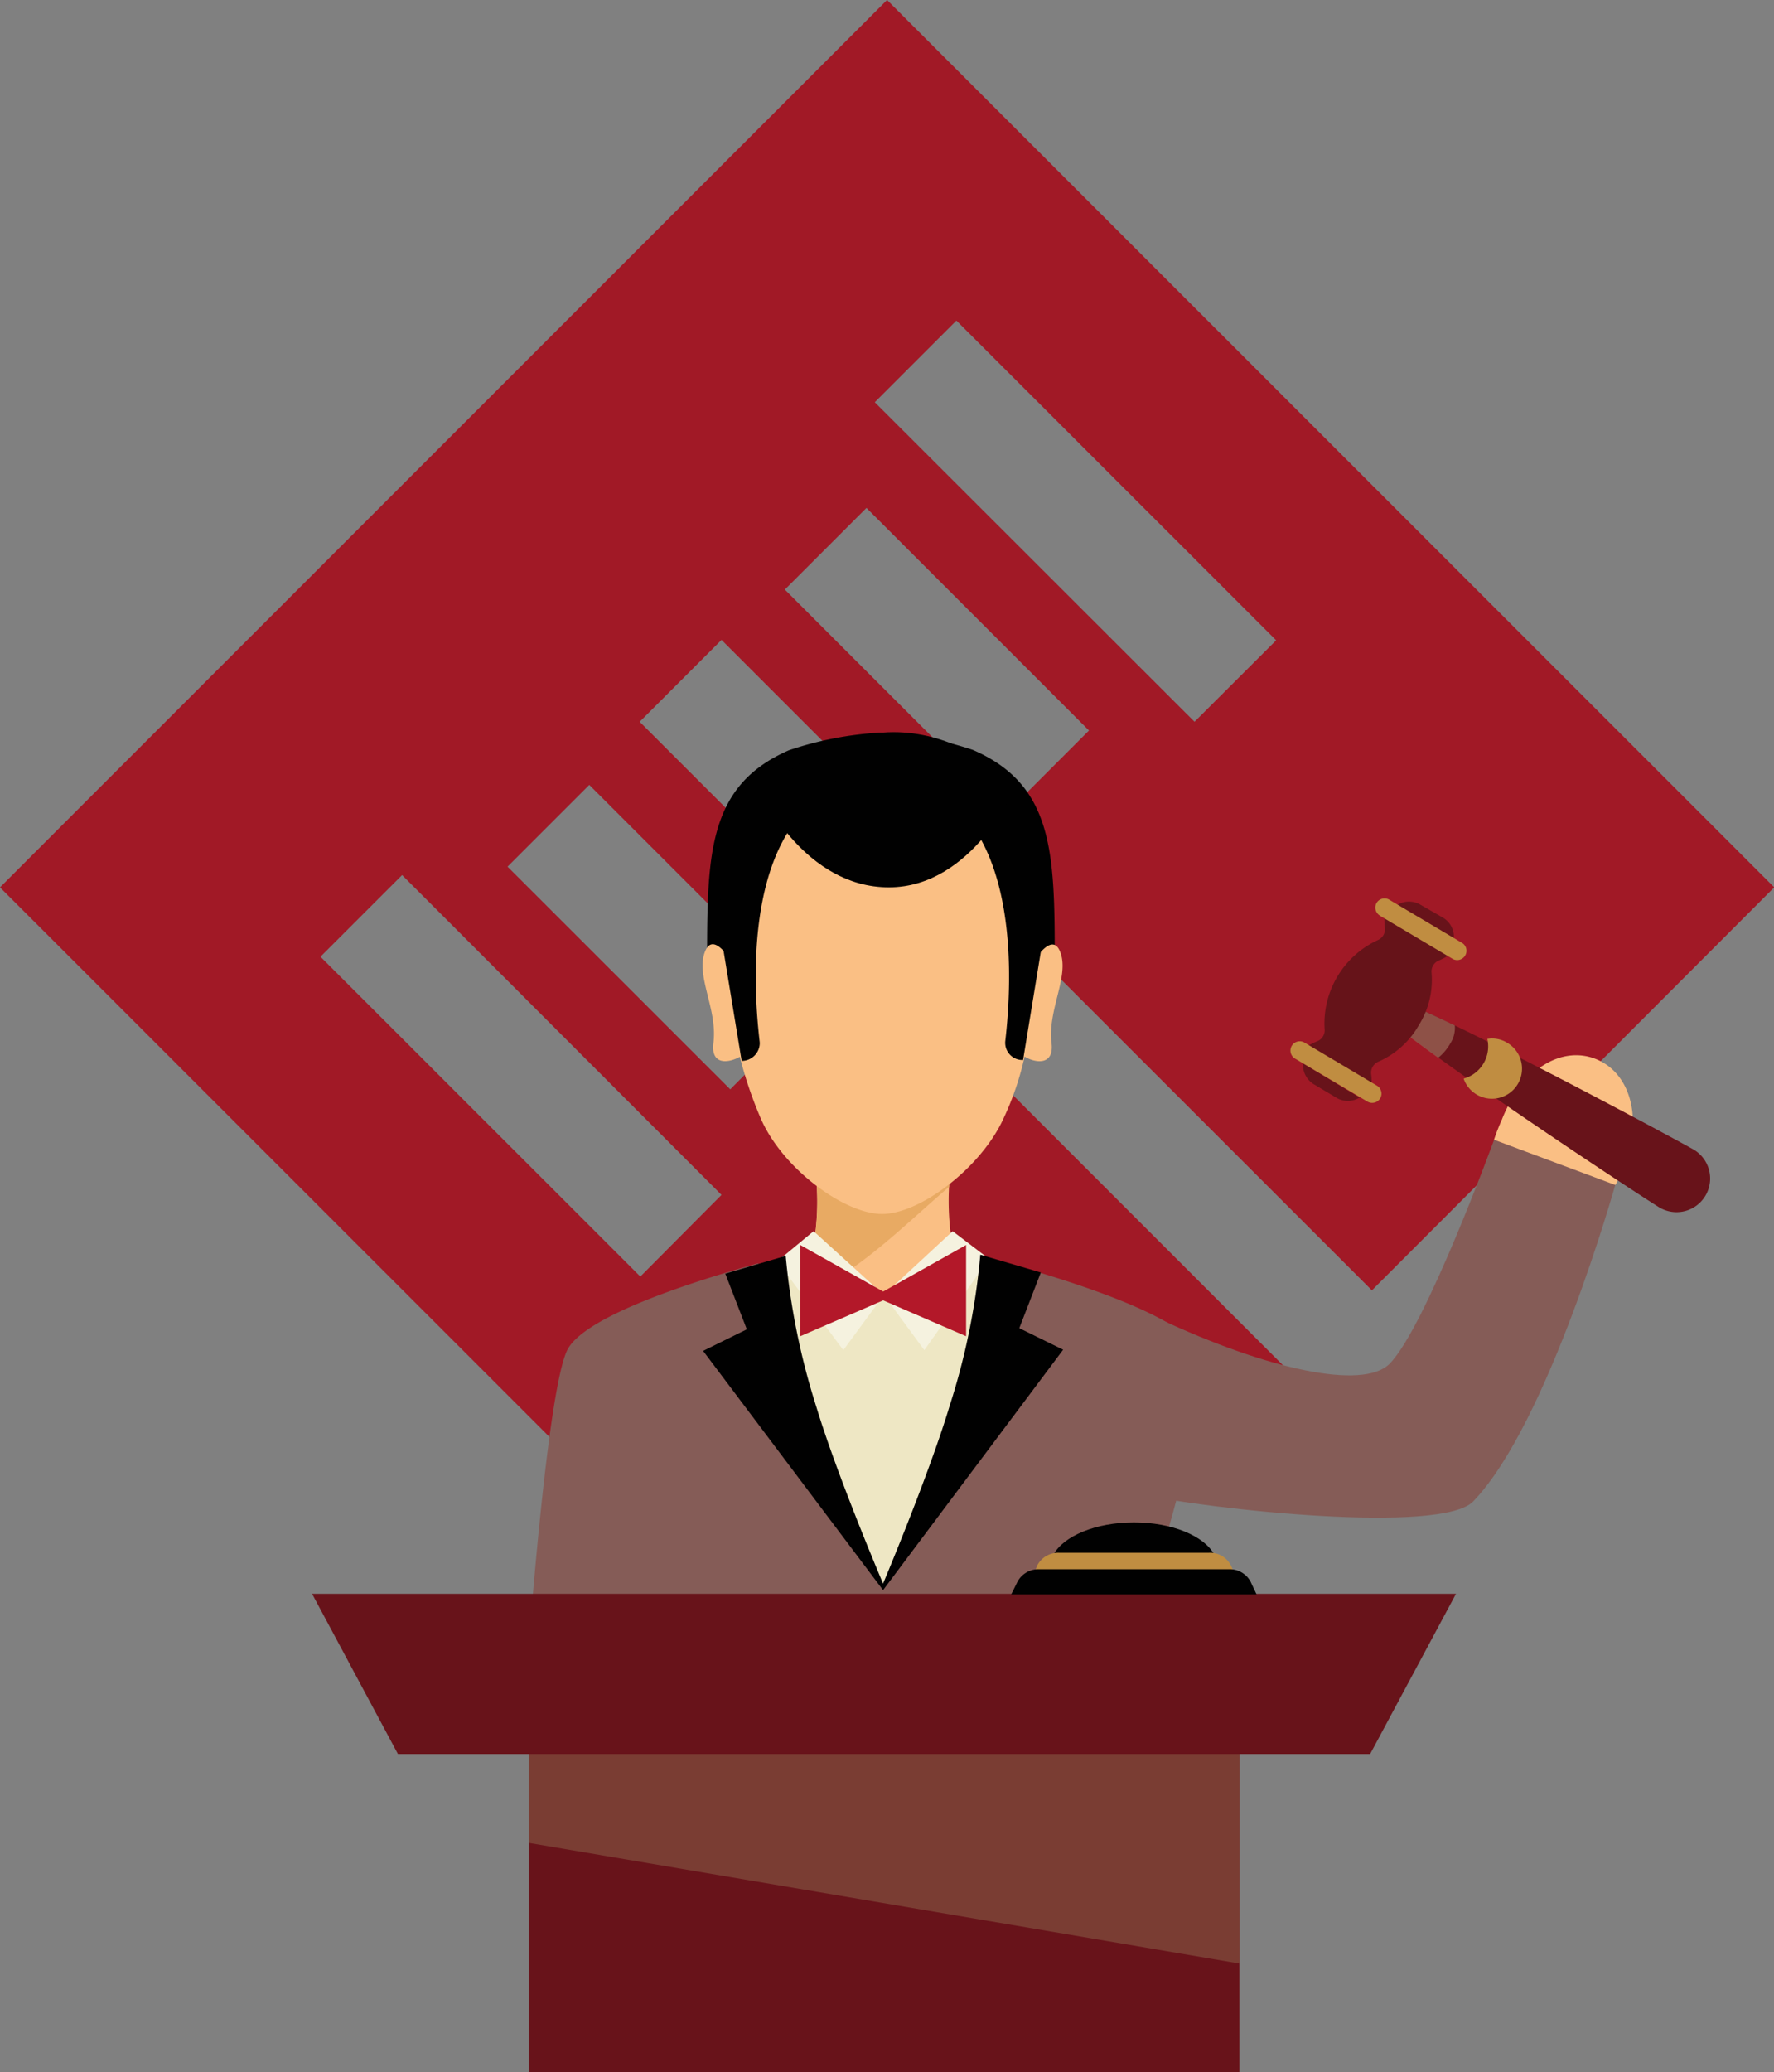 <svg xmlns="http://www.w3.org/2000/svg" viewBox="0 0 164.73 192.37"><rect x="0" y="0" width="164.73" height="192.37" fill="#808080" stroke="none"/><defs><style>.cls-1{fill:#a11926;}.cls-2{fill:#855c57;}.cls-3{fill:#fabf84;}.cls-4{fill:#010101;}.cls-5{fill:#e8aa63;}.cls-6{fill:#eee7c4;}.cls-7{fill:#f5f2df;}.cls-8{fill:#b31829;}.cls-9{fill:#68131a;}.cls-10{fill:#845341;opacity:0.65;}.cls-10,.cls-12{isolation:isolate;}.cls-11{fill:#c08d41;}.cls-12{fill:#c0a081;opacity:0.44;}.cls-13{fill:#661319;}</style></defs><title>Fichier 1</title><g id="Calque_2" data-name="Calque 2"><g id="Calque_1-2" data-name="Calque 1"><g id="Calque_2-2" data-name="Calque 2"><g id="Calque_1-2-2" data-name="Calque 1-2"><path class="cls-1" d="M88.81,29.76,118.5,59.44,110.92,67,81.23,37.34ZM80.46,47.15l20.66,20.66-7.58,7.58L72.88,54.73Zm-21,71.35L29.76,88.81l7.58-7.58L67,110.92Zm8.35-17.38L47.13,80.45l7.59-7.59L75.38,93.52Zm96.94-18.75L82.37,0,0,82.37l82.37,82.36,37.38-37.38L59.4,67,67,59.4l60.39,60.38Z"/></g></g><path class="cls-2" d="M138.74,105.8s-6.39,17.48-9.72,20.81c-2.47,2.44-11.31.54-21.49-4.24l-2.24,16.24c7.3,1.58,28.57,3.79,31.5.77,7-7.24,13.23-29.49,13.23-29.49Z"/><path class="cls-3" d="M139.46,103.93c-.27.61-.52,1.23-.73,1.87L150,110a11.52,11.52,0,0,0,.77-1.63c1.88-4.77.51-8.84-2.6-10.07S141.34,99.16,139.46,103.93Z"/><path class="cls-4" d="M90.33,69.61A32.13,32.13,0,0,0,81.8,68a32.28,32.28,0,0,0-8.53,1.64c-7.52,3.27-7.61,9.62-7.61,19.51H97.94C97.94,79.21,97.85,72.86,90.33,69.61Z"/><path class="cls-3" d="M88.23,108.91H75.74a23.91,23.91,0,0,1-7.19,19.86l12.84,15.52h1.2l12.85-15.52A24,24,0,0,1,88.23,108.91Z"/><path class="cls-5" d="M88.23,108.91H75.74a23.06,23.06,0,0,1-1.61,11.55c5.23-2,9.39-6.34,14-10.29A9.53,9.53,0,0,1,88.23,108.91Z"/><path class="cls-6" d="M75.08,115.11c-.34,1.25-1.32.48-2,2.27-1.1,3.12-2.19,9.06-4.55,11.39L81.37,148.3h1.2l12.85-19.53c-2.36-2.33-1.81-7.54-2.92-10.67-.63-1.78-3.26-1.74-3.6-3L82,120.2Z"/><path class="cls-3" d="M98.45,88.37c-.48-1.24-1.32-.6-2,.22C96.64,78.92,91.54,74,91.54,74H72.39s-5.14,4.89-5,14.5c-.65-.79-1.46-1.36-1.93-.15-.87,2.25,1.18,5.33.79,8.45-.27,2.11,1.4,1.89,2.45,1.3a38.11,38.11,0,0,0,1.93,5.69c2,4.66,7.76,8.9,11.28,8.9s9.2-4.28,11.29-8.9a27.09,27.09,0,0,0,1.94-5.71c1,.61,2.77.86,2.5-1.28C97.28,93.7,99.32,90.61,98.45,88.37Z"/><polygon class="cls-7" points="82.07 120.21 85.83 125.33 91.84 116.86 88.46 114.29 82.07 120.21"/><polygon class="cls-7" points="82.07 120.21 78.31 125.33 72.18 117.08 75.55 114.29 82.07 120.21"/><path class="cls-2" d="M111.24,125.2c-2-3.5-14.19-7-19.32-8.38a11.45,11.45,0,0,1-1.31,4.33,23.9,23.9,0,0,1-1.18,10.1c-1,2.93-4.38,9.46-5.33,11.94-.38,1-2.09,4.12-2.09,4.12s-1.71-3.15-2.08-4.12c-1-2.48-4.21-9-5.18-11.94a25.42,25.42,0,0,1-1.34-7.77,11,11,0,0,1-3-6.21c-5.67,1.58-15.85,4.76-17.67,7.93-1.3,2.33-2.55,14.53-3.31,23.42h57C109.24,140.19,112.55,127.53,111.24,125.2Z"/><path class="cls-4" d="M82,147.61l16.72-22.32-4.07-2,2-5.17-5.62-1.65a63.84,63.84,0,0,1-2.84,14C86.27,136.88,82,147,82,147s-4.26-10-6.2-16.42a65.64,65.64,0,0,1-2.84-14l-5.61,1.65,2,5.17-4.06,2L82,147.61h0Z"/><path class="cls-4" d="M70.74,73.73s4,8.64,11.8,8.64S94.35,73,94.35,73,83.61,61.2,70.74,73.73Z"/><path class="cls-4" d="M70.53,96.61c-.69-6-1.28-19.92,7.65-23.81l-2.73-1.32s-8,1.61-8.72,14l2.14,13h0a1.67,1.67,0,0,0,1.68-1.63A1.94,1.94,0,0,0,70.53,96.61Z"/><path class="cls-4" d="M95,98.4H95l2.12-12.94c-.73-12.33-8.72-13.95-8.72-13.95l-2.7,1.32c8.92,3.89,8.34,17.82,7.65,23.79a1.6,1.6,0,0,0,1.41,1.77Z"/><polygon class="cls-8" points="89.71 115.57 82.01 119.89 74.31 115.57 74.31 124.04 82.01 120.71 89.71 124.04 89.71 115.57"/><rect class="cls-9" x="49.1" y="151.82" width="65.99" height="40.55"/><polygon class="cls-10" points="115.09 182.27 49.1 171.07 49.1 151.82 115.09 151.82 115.09 182.27"/><polygon class="cls-9" points="127.23 162.82 36.95 162.82 28.98 147.95 135.2 147.95 127.23 162.82"/><path class="cls-4" d="M97.82,144.32c.93-1.73,3.92-3,7.47-3s6.54,1.26,7.47,3Z"/><path class="cls-11" d="M96,146.16h18.66l-.34-.81a2.18,2.18,0,0,0-2.06-1.21H98.36a2.19,2.19,0,0,0-2.06,1.21Z"/><path class="cls-4" d="M93.9,148h22.78l-.56-1.19a2.19,2.19,0,0,0-2-1.14H96.49a2.2,2.2,0,0,0-2,1.14Z"/><path class="cls-9" d="M126,91.7c-.89,1.48,26.6,19.5,28.08,20.38a3.12,3.12,0,0,0,3.2-5.36C155.74,105.83,126.85,90.22,126,91.7Z"/><path class="cls-11" d="M138.11,96.44a2.67,2.67,0,0,1,1.85.36,2.79,2.79,0,1,1-4.05,3.33A3.11,3.11,0,0,0,138.11,96.44Z"/><path class="cls-12" d="M135.09,95.19a2.67,2.67,0,0,1-.43,1.69,4.64,4.64,0,0,1-1.11,1.31c-4.52-3.26-7.9-6-7.58-6.49S130.16,92.82,135.09,95.19Z"/><path class="cls-13" d="M123,95.53a8.54,8.54,0,0,1,4.93-8.26,1.1,1.1,0,0,0,.67-1.14,7,7,0,0,1,0-1.59L135,88.37a7,7,0,0,1-1.39.79,1.1,1.1,0,0,0-.68,1.13,7.89,7.89,0,0,1-1.19,4.89A8,8,0,0,1,128,98.55a1.11,1.11,0,0,0-.68,1.14,6.12,6.12,0,0,1,0,1.6l-6.43-3.84a6.34,6.34,0,0,1,1.39-.78A1.09,1.09,0,0,0,123,95.53Z"/><path class="cls-9" d="M129.74,84h0a2.1,2.1,0,0,1,2.19,0L134,85.19a2.07,2.07,0,0,1,1,1.94h0Z"/><path class="cls-11" d="M128.13,85l6.74,4a.86.86,0,0,0,1.18-.3h0a.85.85,0,0,0-.3-1.18h0l-6.74-4a.86.86,0,0,0-1.18.29h0a.87.87,0,0,0,.3,1.18Z"/><path class="cls-9" d="M121,98.71h0a2.09,2.09,0,0,0,1,1.94l2.06,1.23a2.06,2.06,0,0,0,2.19,0h0Z"/><path class="cls-11" d="M121.13,96.78l6.73,4a.86.86,0,0,1,.3,1.18h0a.87.87,0,0,1-1.18.3h0l-6.74-4a.87.87,0,0,1-.29-1.18h0A.86.86,0,0,1,121.13,96.78Z"/></g></g></svg>